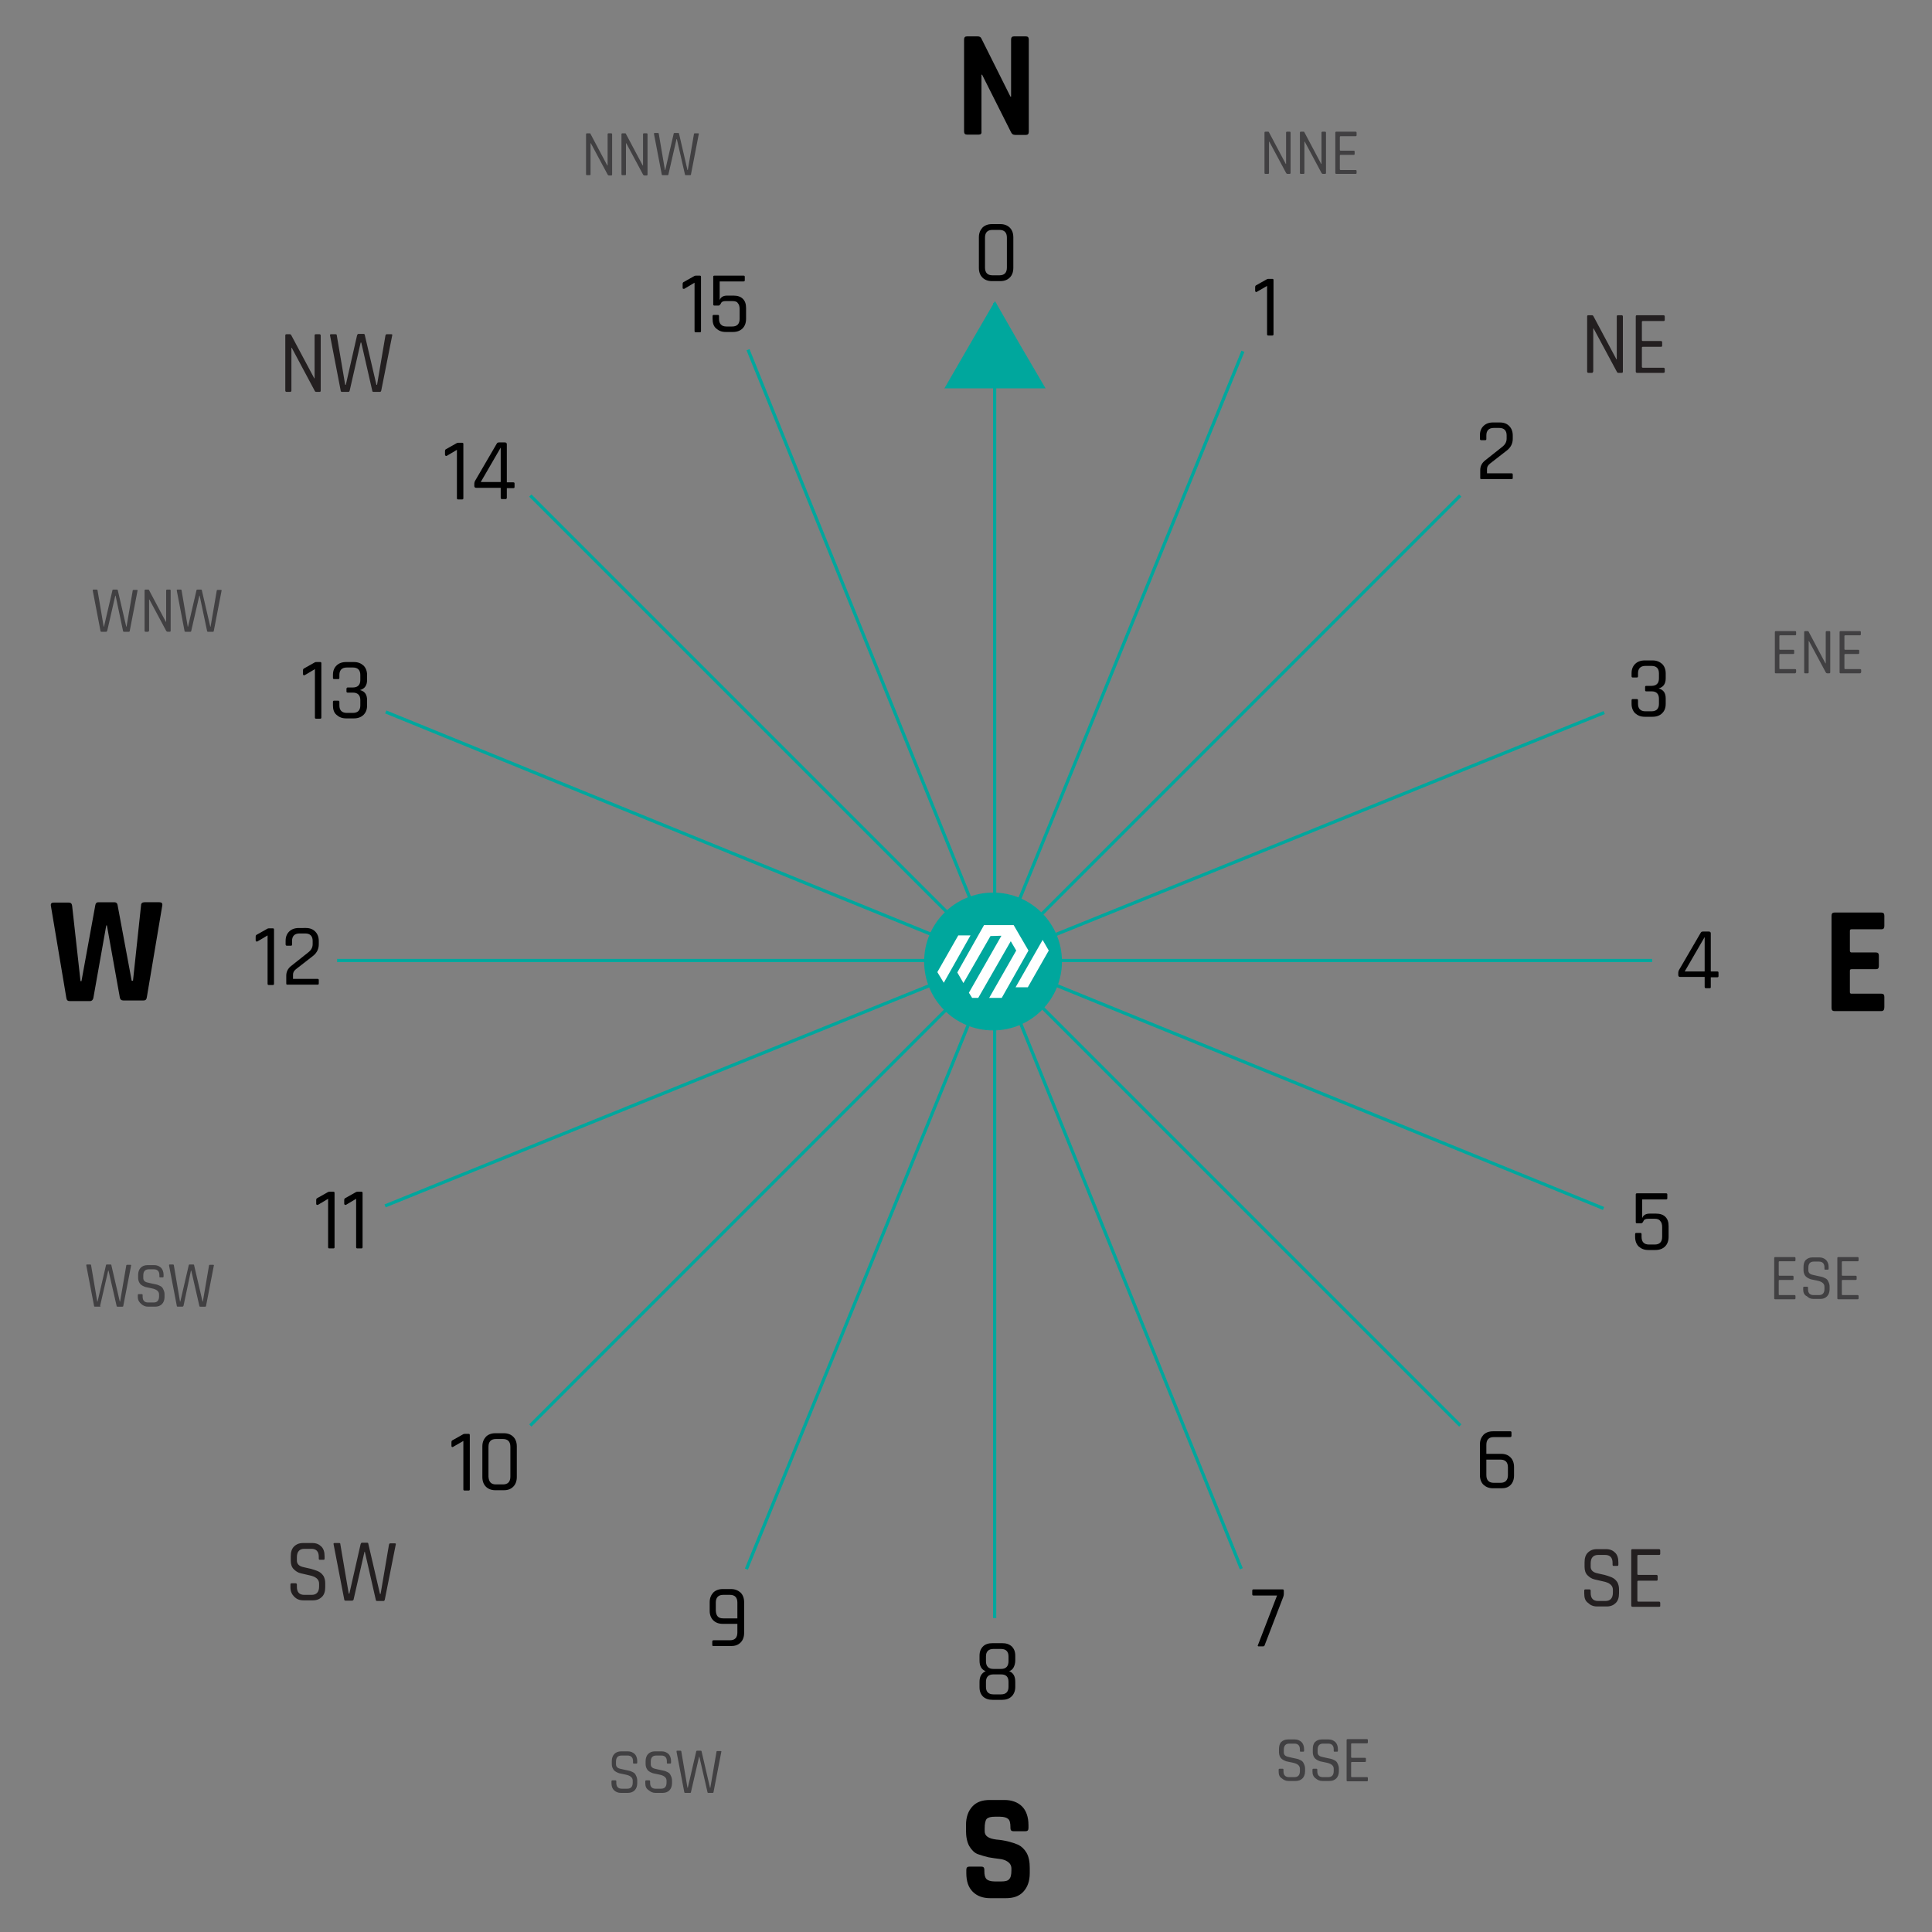 <?xml version="1.0" encoding="UTF-8"?> <svg xmlns="http://www.w3.org/2000/svg" xmlns:xlink="http://www.w3.org/1999/xlink" version="1.1" id="Layer_1" x="0px" y="0px" viewBox="0 0 600 600" style="enable-background:new 0 0 600 600;" xml:space="preserve"><rect x="0" y="0" width="600" height="600" fill="#808080" stroke="none"/> <style type="text/css"> .st0{fill:none;stroke:#00A79D;stroke-miterlimit:10;} .st1{fill:#414042;} .st2{fill:#231F20;} .st3{fill:#00A79D;} .st4{fill:#FFFFFF;} </style> <line class="st0" x1="104.7" y1="298.3" x2="513.1" y2="298.3"></line> <line class="st0" x1="308.9" y1="94.1" x2="308.9" y2="502.5"></line> <line class="st0" x1="232.3" y1="108.6" x2="385.5" y2="487.2"></line> <line class="st0" x1="498.2" y1="221.3" x2="119.6" y2="374.5"></line> <line class="st0" x1="164.7" y1="153.9" x2="453.5" y2="442.7"></line> <line class="st0" x1="453.5" y1="153.9" x2="164.7" y2="442.7"></line> <line class="st0" x1="119.8" y1="221.1" x2="498" y2="375.3"></line> <line class="st0" x1="386" y1="109.1" x2="231.8" y2="487.3"></line> <path d="M310.7,87.3h-2.7c-1.2,0-2.2-0.4-2.9-1.1c-0.7-0.7-1.1-1.7-1.1-3v-9.5c0-1.3,0.4-2.2,1.1-3c0.7-0.7,1.7-1.1,2.9-1.1h2.7 c1.2,0,2.2,0.4,2.9,1.1c0.7,0.7,1.1,1.7,1.1,3v9.5c0,1.3-0.4,2.3-1.1,3C312.9,86.9,311.9,87.3,310.7,87.3z M308.2,85.5h2.2 c1.5,0,2.3-0.8,2.3-2.4v-9.3c0-1.6-0.8-2.4-2.3-2.4h-2.2c-1.5,0-2.3,0.8-2.3,2.4v9.3C305.9,84.7,306.7,85.5,308.2,85.5z"></path> <path d="M389.8,90.3v-1.1c0-0.3,0.1-0.5,0.3-0.6l3.2-1.8c0.3-0.2,0.5-0.2,0.7-0.2h1.1c0.3,0,0.4,0.1,0.4,0.4v16.8 c0,0.3-0.1,0.4-0.4,0.4h-1.2c-0.3,0-0.4-0.1-0.4-0.4v-15l-3.3,1.9C390,90.7,389.8,90.6,389.8,90.3z"></path> <path d="M459.7,148.5V146c0-1.2,0.5-2.2,1.5-3l5.3-4.2c0.9-0.7,1.4-1.5,1.4-2.6v-1c0-1.5-0.8-2.3-2.3-2.3h-1.7 c-1.5,0-2.3,0.8-2.3,2.3v1.1c0,0.3-0.1,0.4-0.4,0.4H460c-0.2,0-0.4-0.1-0.4-0.4v-1.1c0-1.3,0.4-2.2,1.1-2.9c0.7-0.7,1.7-1.1,2.9-1.1 h2.2c1.3,0,2.2,0.4,2.9,1.1c0.7,0.7,1.1,1.7,1.1,2.9v1.1c0,1.4-0.6,2.6-1.7,3.5l-5.4,4.2c-0.6,0.5-0.9,1-0.9,1.7v1.3h7.6 c0.3,0,0.4,0.1,0.4,0.4v1c0,0.3-0.1,0.4-0.4,0.4h-9.4C459.9,148.9,459.7,148.7,459.7,148.5z"></path> <path d="M511.3,213h1.6c1.5,0,2.3-0.8,2.3-2.3v-1.6c0-1.5-0.8-2.3-2.3-2.3H511c-1.5,0-2.3,0.8-2.3,2.3v0.9c0,0.3-0.1,0.4-0.4,0.4 h-1.2c-0.3,0-0.4-0.1-0.4-0.4v-0.9c0-1.3,0.4-2.2,1.1-2.9c0.7-0.7,1.7-1.1,3-1.1h2.4c1.3,0,2.2,0.4,3,1.1c0.7,0.7,1.1,1.7,1.1,2.9 v1.6c0,1.6-0.7,2.7-2.2,3.1c1.5,0.4,2.2,1.4,2.2,3.1v1.7c0,1.3-0.4,2.2-1.1,2.9c-0.7,0.7-1.7,1.1-3,1.1h-2.4c-1.3,0-2.2-0.4-3-1.1 c-0.7-0.7-1.1-1.7-1.1-2.9v-1.1c0-0.3,0.1-0.4,0.4-0.4h1.2c0.3,0,0.4,0.1,0.4,0.4v1.1c0,1.5,0.8,2.3,2.3,2.3h1.9 c1.5,0,2.3-0.8,2.3-2.3V217c0-1.5-0.8-2.3-2.3-2.3h-1.6c-0.3,0-0.4-0.1-0.4-0.4v-0.9C510.9,213.1,511,213,511.3,213z"></path> <path d="M530.9,306.9h-1.1c-0.2,0-0.4-0.1-0.4-0.4v-3.1h-7.6c-0.4,0-0.6-0.2-0.6-0.6v-0.7c0-0.3,0.1-0.6,0.2-0.8l6.7-11.5 c0.2-0.4,0.4-0.5,0.8-0.5h1.8c0.4,0,0.6,0.2,0.6,0.6v11.8h2c0.3,0,0.4,0.1,0.4,0.4v1c0,0.3-0.1,0.4-0.4,0.4h-2v3.1 C531.3,306.8,531.2,306.9,530.9,306.9z M529.4,301.7V291l-6.2,10.7H529.4z"></path> <path d="M513.9,378.5h-2c-0.8,0-1.3,0.2-1.5,0.7s-0.5,0.7-0.7,0.7h-1.3c-0.3,0-0.4-0.1-0.4-0.4v-8.5c0-0.3,0.1-0.4,0.4-0.4h9 c0.3,0,0.4,0.1,0.4,0.4v1.1c0,0.3-0.1,0.4-0.4,0.4H510v5.8c0.3-0.9,1.1-1.4,2.3-1.4h2c1.2,0,2.2,0.3,2.9,1c0.7,0.7,1,1.6,1,2.9v3.3 c0,1.3-0.4,2.3-1.1,3c-0.7,0.7-1.7,1.1-3,1.1h-2.2c-1.3,0-2.2-0.4-3-1.1c-0.7-0.7-1.1-1.7-1.1-3v-0.8c0-0.3,0.1-0.4,0.4-0.4h1.2 c0.3,0,0.4,0.1,0.4,0.4v0.8c0,1.6,0.8,2.4,2.3,2.4h1.8c1.5,0,2.3-0.8,2.3-2.4v-3c0-0.9-0.2-1.5-0.6-1.9 C515.3,378.7,514.7,378.5,513.9,378.5z"></path> <path d="M466.3,462.2h-2.6c-1.3,0-2.2-0.4-3-1.1c-0.7-0.7-1.1-1.7-1.1-3v-9.5c0-1.3,0.4-2.2,1.1-3c0.7-0.7,1.7-1.1,3-1.1h5.3 c0.3,0,0.4,0.1,0.4,0.4v1c0,0.2-0.1,0.4-0.4,0.4h-5.1c-1.5,0-2.3,0.8-2.3,2.4v2.8h4.6c1.3,0,2.2,0.4,2.9,1.1c0.7,0.7,1.1,1.7,1.1,3 v2.6c0,1.3-0.4,2.3-1.1,3S467.5,462.2,466.3,462.2z M463.9,460.5h2.1c1.5,0,2.3-0.8,2.3-2.4v-2.4c0-1.6-0.8-2.4-2.3-2.4h-4.4v4.8 C461.6,459.7,462.4,460.5,463.9,460.5z"></path> <path d="M392.2,511.3h-1.3c-0.3,0-0.4-0.2-0.2-0.5l5.9-15.3h-7.3c-0.3,0-0.4-0.1-0.4-0.4v-1.1c0-0.3,0.1-0.4,0.4-0.4h9 c0.3,0,0.4,0.1,0.4,0.4v1.1c0,0.3-0.1,0.6-0.2,0.9l-5.7,14.8C392.7,511.2,392.5,511.3,392.2,511.3z"></path> <path d="M311.2,527.9h-2.9c-1.3,0-2.2-0.3-3-1c-0.7-0.7-1.1-1.6-1.1-2.9v-1.7c0-1.6,0.6-2.7,1.9-3.3c-1.3-0.5-1.9-1.6-1.9-3.3v-1.5 c0-1.3,0.4-2.2,1.1-2.9c0.7-0.7,1.7-1,3-1h2.9c1.3,0,2.2,0.3,3,1c0.7,0.7,1.1,1.6,1.1,2.9v1.5c0,0.8-0.2,1.5-0.5,2.1 c-0.3,0.6-0.8,1-1.4,1.2c1.3,0.5,1.9,1.6,1.9,3.3v1.6c0,1.2-0.4,2.2-1.1,2.9C313.4,527.6,312.4,527.9,311.2,527.9z M308.5,518.3h2.4 c1.5,0,2.3-0.8,2.3-2.4v-1.5c0-1.5-0.8-2.3-2.3-2.3h-2.4c-1.5,0-2.3,0.8-2.3,2.3v1.5C306.2,517.5,307,518.3,308.5,518.3z M308.5,526.2h2.4c1.5,0,2.3-0.8,2.3-2.3v-1.6c0-1.6-0.8-2.3-2.3-2.3h-2.4c-1.5,0-2.3,0.8-2.3,2.3v1.6 C306.2,525.4,307,526.2,308.5,526.2z"></path> <path d="M227,511.2h-5.4c-0.3,0-0.4-0.1-0.4-0.4v-1c0-0.2,0.1-0.4,0.4-0.4h5.1c1.5,0,2.3-0.8,2.3-2.4v-2.7h-4.6 c-1.2,0-2.2-0.4-2.9-1.1c-0.7-0.7-1.1-1.7-1.1-2.9v-2.7c0-1.3,0.4-2.2,1.1-3c0.7-0.7,1.7-1.1,2.9-1.1h2.6c1.3,0,2.2,0.4,3,1.1 c0.7,0.7,1.1,1.7,1.1,3v9.5c0,1.3-0.4,2.3-1.1,3C229.2,510.9,228.2,511.2,227,511.2z M224.6,502.6h4.4v-4.9c0-1.6-0.8-2.4-2.3-2.4 h-2.1c-1.5,0-2.3,0.8-2.3,2.4v2.5C222.4,501.9,223.1,502.6,224.6,502.6z"></path> <path d="M140.2,449v-1.1c0-0.3,0.1-0.5,0.3-0.6l3.2-1.8c0.3-0.2,0.5-0.2,0.7-0.2h1.1c0.3,0,0.4,0.1,0.4,0.4v16.8 c0,0.3-0.1,0.4-0.4,0.4h-1.2c-0.3,0-0.4-0.1-0.4-0.4v-15l-3.3,1.9C140.3,449.4,140.2,449.3,140.2,449z"></path> <path d="M156.5,462.8h-2.7c-1.2,0-2.2-0.4-2.9-1.1s-1.1-1.7-1.1-3v-9.5c0-1.3,0.4-2.2,1.1-3c0.7-0.7,1.7-1.1,2.9-1.1h2.7 c1.2,0,2.2,0.4,2.9,1.1c0.7,0.7,1.1,1.7,1.1,3v9.5c0,1.3-0.4,2.3-1.1,3S157.8,462.8,156.5,462.8z M154,461h2.2 c1.5,0,2.3-0.8,2.3-2.4v-9.3c0-1.6-0.8-2.4-2.3-2.4H154c-1.5,0-2.3,0.8-2.3,2.4v9.3C151.8,460.2,152.5,461,154,461z"></path> <path d="M98.2,373.8v-1.1c0-0.3,0.1-0.5,0.3-0.6l3.2-1.8c0.3-0.2,0.5-0.2,0.7-0.2h1.1c0.3,0,0.4,0.1,0.4,0.4v16.8 c0,0.3-0.1,0.4-0.4,0.4h-1.2c-0.3,0-0.4-0.1-0.4-0.4v-15l-3.2,1.9C98.3,374.2,98.2,374.1,98.2,373.8z"></path> <path d="M106.9,373.8v-1.1c0-0.3,0.1-0.5,0.3-0.6l3.2-1.8c0.3-0.2,0.5-0.2,0.7-0.2h1.1c0.3,0,0.4,0.1,0.4,0.4v16.8 c0,0.3-0.1,0.4-0.4,0.4h-1.2c-0.3,0-0.4-0.1-0.4-0.4v-15l-3.2,1.9C107.1,374.2,106.9,374.1,106.9,373.8z"></path> <path d="M79.4,292v-1.1c0-0.3,0.1-0.5,0.3-0.6l3.2-1.8c0.3-0.2,0.5-0.2,0.7-0.2h1.1c0.3,0,0.4,0.1,0.4,0.4v16.8 c0,0.3-0.1,0.4-0.4,0.4h-1.2c-0.3,0-0.4-0.1-0.4-0.4v-15l-3.2,1.9C79.6,292.4,79.4,292.4,79.4,292z"></path> <path d="M88.9,305.4V303c0-1.2,0.5-2.2,1.5-3l5.3-4.2c0.9-0.7,1.4-1.5,1.4-2.6v-1c0-1.5-0.8-2.3-2.3-2.3H93c-1.5,0-2.3,0.8-2.3,2.3 v1.1c0,0.3-0.1,0.4-0.4,0.4h-1.2c-0.2,0-0.4-0.1-0.4-0.4v-1.1c0-1.3,0.4-2.2,1.1-2.9c0.7-0.7,1.7-1.1,3-1.1H95 c1.3,0,2.2,0.4,2.9,1.1c0.7,0.7,1.1,1.7,1.1,2.9v1.1c0,1.4-0.6,2.6-1.7,3.5l-5.4,4.2c-0.6,0.5-0.9,1-0.9,1.7v1.3h7.6 c0.3,0,0.4,0.1,0.4,0.4v1c0,0.3-0.1,0.4-0.4,0.4h-9.4C89,305.8,88.9,305.7,88.9,305.4z"></path> <path d="M94.1,209.3v-1.1c0-0.3,0.1-0.5,0.3-0.6l3.2-1.8c0.3-0.2,0.5-0.2,0.7-0.2h1.1c0.3,0,0.4,0.1,0.4,0.4v16.8 c0,0.3-0.1,0.4-0.4,0.4h-1.2c-0.3,0-0.4-0.1-0.4-0.4v-15l-3.2,1.9C94.2,209.7,94.1,209.7,94.1,209.3z"></path> <path d="M108,213.5h1.6c1.5,0,2.3-0.8,2.3-2.3v-1.6c0-1.5-0.8-2.3-2.3-2.3h-1.9c-1.5,0-2.3,0.8-2.3,2.3v0.9c0,0.3-0.1,0.4-0.4,0.4 h-1.2c-0.3,0-0.4-0.1-0.4-0.4v-0.9c0-1.3,0.4-2.2,1.1-2.9c0.7-0.7,1.7-1.1,3-1.1h2.4c1.3,0,2.2,0.4,3,1.1c0.7,0.7,1.1,1.7,1.1,2.9 v1.6c0,1.6-0.7,2.7-2.2,3.1c1.5,0.4,2.2,1.4,2.2,3.1v1.7c0,1.3-0.4,2.2-1.1,2.9s-1.7,1.1-3,1.1h-2.4c-1.3,0-2.2-0.4-3-1.1 s-1.1-1.7-1.1-2.9V218c0-0.3,0.1-0.4,0.4-0.4h1.2c0.3,0,0.4,0.1,0.4,0.4v1.1c0,1.5,0.8,2.3,2.3,2.3h1.9c1.5,0,2.3-0.8,2.3-2.3v-1.7 c0-1.5-0.8-2.3-2.3-2.3H108c-0.3,0-0.4-0.1-0.4-0.4v-0.9C107.7,213.6,107.8,213.5,108,213.5z"></path> <path d="M138.2,141.2v-1.1c0-0.3,0.1-0.5,0.3-0.6l3.2-1.8c0.3-0.2,0.5-0.2,0.7-0.2h1.1c0.3,0,0.4,0.1,0.4,0.4v16.8 c0,0.3-0.1,0.4-0.4,0.4h-1.2c-0.3,0-0.4-0.1-0.4-0.4v-15l-3.2,1.9C138.4,141.6,138.2,141.5,138.2,141.2z"></path> <path d="M157,155h-1.1c-0.2,0-0.4-0.1-0.4-0.4v-3.1h-7.6c-0.4,0-0.6-0.2-0.6-0.6v-0.7c0-0.3,0.1-0.6,0.2-0.8l6.7-11.5 c0.2-0.4,0.4-0.5,0.8-0.5h1.8c0.4,0,0.6,0.2,0.6,0.6v11.8h2c0.3,0,0.4,0.1,0.4,0.4v1c0,0.3-0.1,0.4-0.4,0.4h-2v3.1 C157.3,154.9,157.2,155,157,155z M155.5,149.8V139l-6.2,10.7H155.5z"></path> <path d="M212,89.3v-1.1c0-0.3,0.1-0.5,0.3-0.6l3.2-1.8c0.3-0.2,0.5-0.2,0.7-0.2h1.1c0.3,0,0.4,0.1,0.4,0.4v16.8 c0,0.3-0.1,0.4-0.4,0.4h-1.2c-0.3,0-0.4-0.1-0.4-0.4v-15l-3.2,1.9C212.1,89.7,212,89.7,212,89.3z"></path> <path d="M227.4,93.5h-2c-0.8,0-1.3,0.2-1.5,0.7c-0.2,0.4-0.5,0.7-0.7,0.7h-1.3c-0.3,0-0.4-0.1-0.4-0.4v-8.5c0-0.3,0.1-0.4,0.4-0.4h9 c0.3,0,0.4,0.1,0.4,0.4V87c0,0.3-0.1,0.4-0.4,0.4h-7.4v5.8c0.3-0.9,1.1-1.4,2.3-1.4h2c1.2,0,2.2,0.3,2.9,1c0.7,0.7,1,1.6,1,2.9v3.3 c0,1.3-0.4,2.3-1.1,3c-0.7,0.7-1.7,1.1-3,1.1h-2.2c-1.3,0-2.2-0.4-3-1.1s-1.1-1.7-1.1-3v-0.8c0-0.3,0.1-0.4,0.4-0.4h1.2 c0.3,0,0.4,0.1,0.4,0.4v0.8c0,1.6,0.8,2.4,2.3,2.4h1.8c1.5,0,2.3-0.8,2.3-2.4v-3c0-0.9-0.2-1.5-0.6-1.9 C228.9,93.7,228.3,93.5,227.4,93.5z"></path> <path d="M304,41.8h-3.7c-0.6,0-0.9-0.3-0.9-1V12.3c0-0.7,0.3-1,0.9-1h3.3c0.6,0,1,0.2,1.2,0.7l9,18h0.2V12.3c0-0.7,0.3-1,0.9-1h3.7 c0.6,0,0.9,0.3,0.9,1v28.6c0,0.7-0.3,1-0.9,1h-3.3c-0.7,0-1.1-0.3-1.4-1l-8.9-17.7h-0.2v17.6C304.9,41.5,304.6,41.8,304,41.8z"></path> <path class="st1" d="M393.8,54H393c-0.2,0-0.3-0.1-0.3-0.3V41.2c0-0.2,0.1-0.3,0.3-0.3h0.8c0.2,0,0.3,0.1,0.3,0.2l5.2,9.8h0.1v-9.7 c0-0.2,0.1-0.3,0.3-0.3h0.8c0.2,0,0.3,0.1,0.3,0.3v12.5c0,0.2-0.1,0.3-0.3,0.3h-0.7c-0.1,0-0.3-0.1-0.4-0.3l-5.2-9.7h-0.1v9.7 C394.1,53.9,394,54,393.8,54z"></path> <path class="st1" d="M404.8,54H404c-0.2,0-0.3-0.1-0.3-0.3V41.2c0-0.2,0.1-0.3,0.3-0.3h0.8c0.2,0,0.3,0.1,0.3,0.2l5.2,9.8h0.1v-9.7 c0-0.2,0.1-0.3,0.3-0.3h0.8c0.2,0,0.3,0.1,0.3,0.3v12.5c0,0.2-0.1,0.3-0.3,0.3h-0.7c-0.1,0-0.3-0.1-0.4-0.3l-5.2-9.7h-0.1v9.7 C405.1,53.9,405,54,404.8,54z"></path> <path class="st1" d="M421,54h-6c-0.2,0-0.3-0.1-0.3-0.3V41.2c0-0.2,0.1-0.3,0.3-0.3h6c0.2,0,0.3,0.1,0.3,0.3V42 c0,0.2-0.1,0.3-0.3,0.3h-4.7c-0.1,0-0.2,0.1-0.2,0.2v4.1c0,0.1,0.1,0.2,0.2,0.2h4.1c0.2,0,0.3,0.1,0.3,0.3v0.7 c0,0.2-0.1,0.3-0.3,0.3h-4.1c-0.1,0-0.2,0.1-0.2,0.2v4.3c0,0.1,0.1,0.2,0.2,0.2h4.7c0.2,0,0.3,0.1,0.3,0.3v0.7 C421.3,53.9,421.2,54,421,54z"></path> <path class="st2" d="M494.4,115.8h-1.1c-0.2,0-0.4-0.1-0.4-0.4V98.3c0-0.3,0.1-0.4,0.4-0.4h1.1c0.2,0,0.3,0.1,0.4,0.2l7.2,13.5h0.1 V98.3c0-0.3,0.1-0.4,0.4-0.4h1.1c0.2,0,0.4,0.1,0.4,0.4v17.1c0,0.3-0.1,0.4-0.4,0.4h-1c-0.2,0-0.4-0.1-0.5-0.4l-7.2-13.4h-0.1v13.3 C494.7,115.7,494.6,115.8,494.4,115.8z"></path> <path class="st2" d="M516.6,115.8h-8.2c-0.2,0-0.4-0.1-0.4-0.4V98.3c0-0.3,0.1-0.4,0.4-0.4h8.2c0.2,0,0.4,0.1,0.4,0.4v1 c0,0.3-0.1,0.4-0.4,0.4h-6.4c-0.2,0-0.3,0.1-0.3,0.3v5.6c0,0.2,0.1,0.3,0.3,0.3h5.6c0.2,0,0.4,0.1,0.4,0.4v1c0,0.3-0.1,0.4-0.4,0.4 h-5.6c-0.2,0-0.3,0.1-0.3,0.3v5.9c0,0.2,0.1,0.3,0.3,0.3h6.4c0.2,0,0.4,0.1,0.4,0.4v1C516.9,115.7,516.8,115.8,516.6,115.8z"></path> <path class="st1" d="M557.5,209.1h-6c-0.2,0-0.3-0.1-0.3-0.3v-12.5c0-0.2,0.1-0.3,0.3-0.3h6c0.2,0,0.3,0.1,0.3,0.3v0.7 c0,0.2-0.1,0.3-0.3,0.3h-4.7c-0.1,0-0.2,0.1-0.2,0.2v4.1c0,0.1,0.1,0.2,0.2,0.2h4.1c0.2,0,0.3,0.1,0.3,0.3v0.7 c0,0.2-0.1,0.3-0.3,0.3h-4.1c-0.1,0-0.2,0.1-0.2,0.2v4.3c0,0.1,0.1,0.2,0.2,0.2h4.7c0.2,0,0.3,0.1,0.3,0.3v0.7 C557.7,209,557.6,209.1,557.5,209.1z"></path> <path class="st1" d="M561.4,209.1h-0.8c-0.2,0-0.3-0.1-0.3-0.3v-12.5c0-0.2,0.1-0.3,0.3-0.3h0.8c0.2,0,0.3,0.1,0.3,0.2l5.2,9.8h0.1 v-9.7c0-0.2,0.1-0.3,0.3-0.3h0.8c0.2,0,0.3,0.1,0.3,0.3v12.5c0,0.2-0.1,0.3-0.3,0.3h-0.7c-0.1,0-0.3-0.1-0.4-0.3l-5.2-9.7h-0.1v9.7 C561.7,209,561.6,209.1,561.4,209.1z"></path> <path class="st1" d="M577.6,209.1h-6c-0.2,0-0.3-0.1-0.3-0.3v-12.5c0-0.2,0.1-0.3,0.3-0.3h6c0.2,0,0.3,0.1,0.3,0.3v0.7 c0,0.2-0.1,0.3-0.3,0.3H573c-0.1,0-0.2,0.1-0.2,0.2v4.1c0,0.1,0.1,0.2,0.2,0.2h4.1c0.2,0,0.3,0.1,0.3,0.3v0.7c0,0.2-0.1,0.3-0.3,0.3 H573c-0.1,0-0.2,0.1-0.2,0.2v4.3c0,0.1,0.1,0.2,0.2,0.2h4.7c0.2,0,0.3,0.1,0.3,0.3v0.7C577.9,209,577.8,209.1,577.6,209.1z"></path> <path d="M584.3,314h-14.6c-0.6,0-0.9-0.3-0.9-1v-28.6c0-0.7,0.3-1,0.9-1h14.6c0.6,0,0.9,0.3,0.9,1v3.2c0,0.7-0.3,1-0.9,1h-9.3 c-0.4,0-0.5,0.2-0.5,0.5v6.2c0,0.3,0.2,0.5,0.5,0.5h7.6c0.6,0,0.9,0.3,0.9,1v3.2c0,0.7-0.3,1-0.9,1h-7.6c-0.4,0-0.5,0.2-0.5,0.5v6.6 c0,0.4,0.2,0.5,0.5,0.5h9.3c0.6,0,0.9,0.3,0.9,1v3.2C585.2,313.6,584.9,314,584.3,314z"></path> <path class="st1" d="M557.3,403.5h-6c-0.2,0-0.3-0.1-0.3-0.3v-12.5c0-0.2,0.1-0.3,0.3-0.3h6c0.2,0,0.3,0.1,0.3,0.3v0.7 c0,0.2-0.1,0.3-0.3,0.3h-4.7c-0.1,0-0.2,0.1-0.2,0.2v4.1c0,0.1,0.1,0.2,0.2,0.2h4.1c0.2,0,0.3,0.1,0.3,0.3v0.7 c0,0.2-0.1,0.3-0.3,0.3h-4.1c-0.1,0-0.2,0.1-0.2,0.2v4.3c0,0.1,0.1,0.2,0.2,0.2h4.7c0.2,0,0.3,0.1,0.3,0.3v0.7 C557.6,403.4,557.5,403.5,557.3,403.5z"></path> <path class="st1" d="M560,400.5v-0.6c0-0.2,0.1-0.3,0.3-0.3h0.9c0.2,0,0.3,0.1,0.3,0.3v0.5c0,1.2,0.6,1.8,1.7,1.8h1.7 c1.1,0,1.7-0.6,1.7-1.9v-0.7c0-1-0.8-1.6-2.3-1.9c-0.6-0.1-1.3-0.3-1.9-0.4c-0.6-0.2-1.2-0.5-1.6-0.9s-0.7-1.1-0.7-1.9v-1 c0-0.9,0.2-1.7,0.7-2.2c0.5-0.5,1.2-0.8,2.1-0.8h2.1c0.9,0,1.5,0.3,2.1,0.8c0.5,0.5,0.8,1.3,0.8,2.2v0.5c0,0.2-0.1,0.3-0.2,0.3h-0.9 c-0.2,0-0.2-0.1-0.2-0.3v-0.4c0-1.2-0.6-1.8-1.7-1.8h-1.6c-1.1,0-1.7,0.6-1.7,1.9v0.8c0,0.7,0.4,1.2,1.3,1.4 c0.4,0.1,0.8,0.2,1.3,0.3c0.5,0.1,0.9,0.2,1.4,0.3c0.5,0.1,0.9,0.3,1.3,0.5c0.4,0.2,0.7,0.5,0.9,1c0.2,0.4,0.4,0.9,0.4,1.5v0.9 c0,0.9-0.3,1.7-0.8,2.2c-0.5,0.5-1.2,0.8-2,0.8h-2.2c-0.9,0-1.5-0.3-2-0.8C560.3,402.2,560,401.4,560,400.5z"></path> <path class="st1" d="M576.9,403.5h-6c-0.2,0-0.3-0.1-0.3-0.3v-12.5c0-0.2,0.1-0.3,0.3-0.3h6c0.2,0,0.3,0.1,0.3,0.3v0.7 c0,0.2-0.1,0.3-0.3,0.3h-4.7c-0.1,0-0.2,0.1-0.2,0.2v4.1c0,0.1,0.1,0.2,0.2,0.2h4.1c0.2,0,0.3,0.1,0.3,0.3v0.7 c0,0.2-0.1,0.3-0.3,0.3h-4.1c-0.1,0-0.2,0.1-0.2,0.2v4.3c0,0.1,0.1,0.2,0.2,0.2h4.7c0.2,0,0.3,0.1,0.3,0.3v0.7 C577.2,403.4,577.1,403.5,576.9,403.5z"></path> <path class="st2" d="M492,494.9V494c0-0.3,0.1-0.4,0.4-0.4h1.2c0.2,0,0.4,0.1,0.4,0.4v0.7c0,1.7,0.8,2.5,2.3,2.5h2.3 c1.5,0,2.3-0.9,2.3-2.6v-0.9c0-1.3-1-2.2-3.1-2.6c-0.9-0.2-1.7-0.4-2.6-0.6c-0.9-0.2-1.6-0.7-2.2-1.3s-0.9-1.5-0.9-2.6v-1.4 c0-1.3,0.3-2.3,1-3c0.7-0.7,1.6-1.1,2.8-1.1h2.9c1.2,0,2.1,0.4,2.8,1.1c0.7,0.7,1,1.7,1,3v0.7c0,0.3-0.1,0.4-0.3,0.4h-1.2 c-0.2,0-0.3-0.1-0.3-0.4v-0.5c0-1.7-0.8-2.5-2.3-2.5h-2.2c-1.5,0-2.3,0.9-2.3,2.6v1.1c0,0.9,0.6,1.6,1.7,1.9 c0.5,0.1,1.1,0.3,1.7,0.4c0.6,0.1,1.3,0.3,1.9,0.5c0.6,0.2,1.2,0.4,1.7,0.7c0.5,0.3,0.9,0.7,1.3,1.3c0.3,0.6,0.5,1.3,0.5,2.1v1.3 c0,1.3-0.3,2.3-1,3c-0.7,0.7-1.6,1.1-2.8,1.1h-3c-1.2,0-2.1-0.4-2.8-1.1C492.3,497.2,492,496.2,492,494.9z"></path> <path class="st2" d="M515.2,499H507c-0.2,0-0.4-0.1-0.4-0.4v-17.1c0-0.3,0.1-0.4,0.4-0.4h8.2c0.2,0,0.4,0.1,0.4,0.4v1 c0,0.3-0.1,0.4-0.4,0.4h-6.4c-0.2,0-0.3,0.1-0.3,0.3v5.6c0,0.2,0.1,0.3,0.3,0.3h5.6c0.2,0,0.4,0.1,0.4,0.4v1c0,0.3-0.1,0.4-0.4,0.4 h-5.6c-0.2,0-0.3,0.1-0.3,0.3v5.9c0,0.2,0.1,0.3,0.3,0.3h6.4c0.2,0,0.4,0.1,0.4,0.4v1C515.6,498.9,515.5,499,515.2,499z"></path> <path class="st1" d="M397.1,550.2v-0.6c0-0.2,0.1-0.3,0.3-0.3h0.9c0.2,0,0.3,0.1,0.3,0.3v0.5c0,1.2,0.6,1.8,1.7,1.8h1.7 c1.1,0,1.7-0.6,1.7-1.9v-0.7c0-1-0.8-1.6-2.3-1.9c-0.6-0.1-1.3-0.3-1.9-0.4c-0.6-0.2-1.2-0.5-1.6-0.9s-0.7-1.1-0.7-1.9v-1 c0-0.9,0.2-1.7,0.7-2.2c0.5-0.5,1.2-0.8,2.1-0.8h2.1c0.9,0,1.5,0.3,2.1,0.8c0.5,0.5,0.8,1.3,0.8,2.2v0.5c0,0.2-0.1,0.3-0.2,0.3h-0.9 c-0.2,0-0.2-0.1-0.2-0.3v-0.4c0-1.2-0.6-1.8-1.7-1.8h-1.6c-1.1,0-1.7,0.6-1.7,1.9v0.8c0,0.7,0.4,1.2,1.3,1.4 c0.4,0.1,0.8,0.2,1.3,0.3c0.5,0.1,0.9,0.2,1.4,0.3c0.5,0.1,0.9,0.3,1.3,0.5s0.7,0.5,0.9,1c0.2,0.4,0.4,0.9,0.4,1.5v0.9 c0,0.9-0.3,1.7-0.8,2.2c-0.5,0.5-1.2,0.8-2.1,0.8h-2.2c-0.9,0-1.5-0.3-2.1-0.8C397.3,551.8,397.1,551.1,397.1,550.2z"></path> <path class="st1" d="M407.6,550.2v-0.6c0-0.2,0.1-0.3,0.3-0.3h0.9c0.2,0,0.3,0.1,0.3,0.3v0.5c0,1.2,0.6,1.8,1.7,1.8h1.7 c1.1,0,1.7-0.6,1.7-1.9v-0.7c0-1-0.8-1.6-2.3-1.9c-0.6-0.1-1.3-0.3-1.9-0.4c-0.6-0.2-1.2-0.5-1.6-0.9s-0.7-1.1-0.7-1.9v-1 c0-0.9,0.2-1.7,0.7-2.2c0.5-0.5,1.2-0.8,2.1-0.8h2.1c0.9,0,1.5,0.3,2.1,0.8c0.5,0.5,0.8,1.3,0.8,2.2v0.5c0,0.2-0.1,0.3-0.2,0.3h-0.9 c-0.2,0-0.2-0.1-0.2-0.3v-0.4c0-1.2-0.6-1.8-1.7-1.8h-1.6c-1.1,0-1.7,0.6-1.7,1.9v0.8c0,0.7,0.4,1.2,1.3,1.4 c0.4,0.1,0.8,0.2,1.3,0.3c0.5,0.1,0.9,0.2,1.4,0.3c0.5,0.1,0.9,0.3,1.3,0.5c0.4,0.2,0.7,0.5,0.9,1c0.2,0.4,0.4,0.9,0.4,1.5v0.9 c0,0.9-0.3,1.7-0.8,2.2c-0.5,0.5-1.2,0.8-2.1,0.8h-2.2c-0.9,0-1.5-0.3-2.1-0.8C407.9,551.8,407.6,551.1,407.6,550.2z"></path> <path class="st1" d="M424.5,553.2h-6c-0.2,0-0.3-0.1-0.3-0.3v-12.5c0-0.2,0.1-0.3,0.3-0.3h6c0.2,0,0.3,0.1,0.3,0.3v0.7 c0,0.2-0.1,0.3-0.3,0.3h-4.7c-0.1,0-0.2,0.1-0.2,0.2v4.1c0,0.1,0.1,0.2,0.2,0.2h4.1c0.2,0,0.3,0.1,0.3,0.3v0.7 c0,0.2-0.1,0.3-0.3,0.3h-4.1c-0.1,0-0.2,0.1-0.2,0.2v4.3c0,0.1,0.1,0.2,0.2,0.2h4.7c0.2,0,0.3,0.1,0.3,0.3v0.7 C424.8,553.1,424.7,553.2,424.5,553.2z"></path> <path d="M300.1,581.7v-1c0-0.7,0.3-1,0.9-1h3.8c0.6,0,0.9,0.3,0.9,1v0.4c0,1.2,0.2,2,0.7,2.5c0.4,0.4,1.3,0.7,2.5,0.7h2.1 c1.2,0,2-0.2,2.4-0.7c0.5-0.5,0.7-1.4,0.7-2.7v-0.6c0-0.9-0.4-1.6-1.1-2.1c-0.7-0.5-1.6-0.8-2.6-0.9c-1-0.1-2.2-0.3-3.4-0.5 c-1.2-0.3-2.3-0.6-3.4-1c-1-0.4-1.9-1.3-2.6-2.5c-0.7-1.3-1-2.9-1-4.8v-1.7c0-2.5,0.7-4.4,2-5.8c1.3-1.4,3.1-2,5.4-2h4.5 c2.3,0,4.2,0.7,5.5,2s2,3.3,2,5.8v0.9c0,0.7-0.3,1-0.9,1h-3.8c-0.6,0-0.9-0.3-0.9-1v-0.3c0-1.2-0.2-2.1-0.7-2.5 c-0.4-0.4-1.3-0.7-2.5-0.7h-1.7c-1.2,0-2,0.2-2.5,0.7c-0.4,0.5-0.6,1.5-0.6,2.9v0.9c0,1.5,1.2,2.3,3.7,2.6c2.5,0.2,4.8,0.8,6.7,1.6 c1,0.5,1.9,1.3,2.6,2.5c0.7,1.2,1,2.8,1,4.7v1.6c0,2.5-0.7,4.4-2,5.8c-1.3,1.4-3.1,2-5.4,2h-4.9c-2.3,0-4.1-0.7-5.4-2 C300.7,586.1,300.1,584.2,300.1,581.7z"></path> <path class="st1" d="M189.9,553.8v-0.6c0-0.2,0.1-0.3,0.3-0.3h0.9c0.2,0,0.3,0.1,0.3,0.3v0.5c0,1.2,0.6,1.8,1.7,1.8h1.7 c1.1,0,1.7-0.6,1.7-1.9V553c0-1-0.8-1.6-2.3-1.9c-0.6-0.1-1.3-0.3-1.9-0.4c-0.6-0.2-1.2-0.5-1.6-0.9c-0.4-0.5-0.7-1.1-0.7-1.9v-1 c0-0.9,0.3-1.7,0.8-2.2c0.5-0.5,1.2-0.8,2.1-0.8h2.1c0.9,0,1.5,0.3,2.1,0.8c0.5,0.5,0.8,1.3,0.8,2.2v0.5c0,0.2-0.1,0.3-0.2,0.3h-0.9 c-0.2,0-0.2-0.1-0.2-0.3v-0.4c0-1.2-0.6-1.8-1.7-1.8H193c-1.1,0-1.7,0.6-1.7,1.9v0.8c0,0.7,0.4,1.2,1.3,1.4c0.4,0.1,0.8,0.2,1.3,0.3 c0.5,0.1,0.9,0.2,1.4,0.3c0.5,0.1,0.9,0.3,1.3,0.5s0.7,0.5,0.9,1c0.2,0.4,0.4,0.9,0.4,1.5v0.9c0,0.9-0.3,1.7-0.8,2.2 c-0.5,0.5-1.2,0.8-2.1,0.8h-2.2c-0.9,0-1.5-0.3-2.1-0.8C190.2,555.5,189.9,554.8,189.9,553.8z"></path> <path class="st1" d="M200.4,553.8v-0.6c0-0.2,0.1-0.3,0.3-0.3h0.9c0.2,0,0.3,0.1,0.3,0.3v0.5c0,1.2,0.6,1.8,1.7,1.8h1.7 c1.1,0,1.7-0.6,1.7-1.9V553c0-1-0.8-1.6-2.3-1.9c-0.6-0.1-1.3-0.3-1.9-0.4c-0.6-0.2-1.2-0.5-1.6-0.9c-0.4-0.5-0.7-1.1-0.7-1.9v-1 c0-0.9,0.3-1.7,0.8-2.2c0.5-0.5,1.2-0.8,2.1-0.8h2.1c0.9,0,1.5,0.3,2.1,0.8c0.5,0.5,0.8,1.3,0.8,2.2v0.5c0,0.2-0.1,0.3-0.2,0.3h-0.9 c-0.2,0-0.2-0.1-0.2-0.3v-0.4c0-1.2-0.6-1.8-1.7-1.8h-1.6c-1.1,0-1.7,0.6-1.7,1.9v0.8c0,0.7,0.4,1.2,1.3,1.4 c0.4,0.1,0.8,0.2,1.3,0.3s0.9,0.2,1.4,0.3c0.5,0.1,0.9,0.3,1.3,0.5c0.4,0.2,0.7,0.5,0.9,1c0.2,0.4,0.4,0.9,0.4,1.5v0.9 c0,0.9-0.3,1.7-0.8,2.2c-0.5,0.5-1.2,0.8-2.1,0.8h-2.2c-0.9,0-1.5-0.3-2.1-0.8C200.7,555.5,200.4,554.8,200.4,553.8z"></path> <path class="st1" d="M214.3,556.8h-1.5c-0.2,0-0.3-0.1-0.3-0.3l-2.4-12.5c0-0.2,0-0.3,0.2-0.3h1c0.2,0,0.3,0.1,0.3,0.3l1.9,11.2h0.1 l2.6-11.2c0-0.2,0.1-0.3,0.3-0.3h1.1c0.2,0,0.3,0.1,0.3,0.3l2.6,11.2h0.1l1.9-11.1c0-0.2,0.1-0.3,0.3-0.3h1c0.2,0,0.3,0.1,0.2,0.3 l-2.4,12.4c0,0.2-0.1,0.3-0.3,0.3H220c-0.2,0-0.3-0.1-0.3-0.3l-2.5-10.9h-0.1l-2.5,10.9C214.6,556.7,214.5,556.8,214.3,556.8z"></path> <path class="st2" d="M90.2,493v-0.9c0-0.3,0.1-0.4,0.4-0.4h1.2c0.2,0,0.4,0.1,0.4,0.4v0.7c0,1.7,0.8,2.5,2.3,2.5h2.3 c1.5,0,2.3-0.9,2.3-2.6v-0.9c0-1.3-1-2.2-3.1-2.6c-0.9-0.2-1.7-0.4-2.6-0.6c-0.9-0.2-1.6-0.7-2.2-1.3c-0.6-0.6-0.9-1.5-0.9-2.6v-1.4 c0-1.3,0.3-2.3,1-3c0.7-0.7,1.6-1.1,2.8-1.1H97c1.2,0,2.1,0.4,2.8,1.1c0.7,0.7,1,1.7,1,3v0.7c0,0.3-0.1,0.4-0.3,0.4h-1.2 c-0.2,0-0.3-0.1-0.3-0.4v-0.5c0-1.7-0.8-2.5-2.3-2.5h-2.2c-1.5,0-2.3,0.9-2.3,2.6v1.1c0,0.9,0.6,1.6,1.7,1.9 c0.5,0.1,1.1,0.3,1.7,0.4s1.3,0.3,1.9,0.5c0.6,0.2,1.2,0.4,1.7,0.7s0.9,0.7,1.3,1.3c0.3,0.6,0.5,1.3,0.5,2.1v1.3c0,1.3-0.3,2.3-1,3 c-0.7,0.7-1.6,1.1-2.8,1.1h-3c-1.2,0-2.1-0.4-2.8-1.1S90.2,494.3,90.2,493z"></path> <path class="st2" d="M109.3,497.1h-2c-0.2,0-0.4-0.1-0.4-0.4l-3.3-17.1c-0.1-0.3,0.1-0.4,0.3-0.4h1.4c0.3,0,0.4,0.1,0.4,0.4 l2.6,15.3h0.2l3.5-15.4c0.1-0.2,0.2-0.4,0.4-0.4h1.6c0.2,0,0.4,0.1,0.4,0.4L118,495h0.2l2.6-15.3c0.1-0.3,0.2-0.4,0.4-0.4h1.4 c0.3,0,0.4,0.1,0.3,0.4l-3.4,17.1c-0.1,0.3-0.2,0.4-0.4,0.4h-2c-0.2,0-0.4-0.1-0.4-0.4l-3.4-14.9h-0.1l-3.4,14.9 C109.7,497,109.5,497.1,109.3,497.1z"></path> <path class="st1" d="M31,405.8h-1.5c-0.2,0-0.3-0.1-0.3-0.3l-2.4-12.5c0-0.2,0-0.3,0.2-0.3h1c0.2,0,0.3,0.1,0.3,0.3l1.9,11.2h0.1 l2.6-11.2c0-0.2,0.1-0.3,0.3-0.3h1.1c0.2,0,0.3,0.1,0.3,0.3l2.6,11.2h0.1l1.9-11.1c0-0.2,0.1-0.3,0.3-0.3h1c0.2,0,0.3,0.1,0.2,0.3 l-2.4,12.4c0,0.2-0.1,0.3-0.3,0.3h-1.5c-0.2,0-0.3-0.1-0.3-0.3l-2.5-10.9h-0.1l-2.5,10.9C31.3,405.7,31.2,405.8,31,405.8z"></path> <path class="st1" d="M42.8,402.8v-0.6c0-0.2,0.1-0.3,0.3-0.3h0.9c0.2,0,0.3,0.1,0.3,0.3v0.5c0,1.2,0.6,1.8,1.7,1.8h1.7 c1.1,0,1.7-0.6,1.7-1.9V402c0-1-0.8-1.6-2.3-1.9c-0.6-0.1-1.3-0.3-1.9-0.4c-0.6-0.2-1.2-0.5-1.6-0.9c-0.4-0.5-0.7-1.1-0.7-1.9v-1 c0-0.9,0.3-1.7,0.8-2.2c0.5-0.5,1.2-0.8,2.1-0.8h2.1c0.9,0,1.5,0.3,2.1,0.8c0.5,0.5,0.8,1.3,0.8,2.2v0.5c0,0.2-0.1,0.3-0.2,0.3h-0.9 c-0.2,0-0.2-0.1-0.2-0.3v-0.4c0-1.2-0.6-1.8-1.7-1.8h-1.6c-1.1,0-1.7,0.6-1.7,1.9v0.8c0,0.7,0.4,1.2,1.3,1.4 c0.4,0.1,0.8,0.2,1.3,0.3c0.5,0.1,0.9,0.2,1.4,0.3c0.5,0.1,0.9,0.3,1.3,0.5c0.4,0.2,0.7,0.5,0.9,1c0.2,0.4,0.4,0.9,0.4,1.5v0.9 c0,0.9-0.3,1.7-0.8,2.2c-0.5,0.5-1.2,0.8-2.1,0.8h-2.2c-0.9,0-1.5-0.3-2.1-0.8S42.8,403.8,42.8,402.8z"></path> <path class="st1" d="M56.7,405.8h-1.5c-0.2,0-0.3-0.1-0.3-0.3l-2.4-12.5c0-0.2,0-0.3,0.2-0.3h1c0.2,0,0.3,0.1,0.3,0.3l1.9,11.2H56 l2.6-11.2c0-0.2,0.1-0.3,0.3-0.3h1.1c0.2,0,0.3,0.1,0.3,0.3l2.6,11.2h0.1l1.9-11.1c0-0.2,0.1-0.3,0.3-0.3h1c0.2,0,0.3,0.1,0.2,0.3 l-2.4,12.4c0,0.2-0.1,0.3-0.3,0.3h-1.5c-0.2,0-0.3-0.1-0.3-0.3l-2.5-10.9h-0.1L57,405.5C56.9,405.7,56.8,405.8,56.7,405.8z"></path> <path d="M27.9,310.9h-6.2c-0.7,0-1-0.3-1.1-1l-4.8-28.6c-0.1-0.7,0.2-1,0.9-1h4.6c0.7,0,1,0.3,1.1,1l2.6,23.4h0.3l4.3-23.6 c0.1-0.6,0.4-0.9,0.9-0.9h5c0.6,0,0.9,0.3,1,0.8l4.4,23.6h0.4l2.5-23.4c0-0.7,0.4-1,1.1-1h4.6c0.7,0,1,0.3,0.9,1l-4.8,28.5 c-0.1,0.7-0.4,1-1,1h-6.3c-0.6,0-1-0.3-1.1-1l-4-22.3H33L29,309.9C28.9,310.5,28.5,310.9,27.9,310.9z"></path> <path class="st1" d="M33,196.2h-1.5c-0.2,0-0.3-0.1-0.3-0.3l-2.4-12.5c0-0.2,0-0.3,0.2-0.3h1c0.2,0,0.3,0.1,0.3,0.3l1.9,11.2h0.1 l2.6-11.2c0-0.2,0.1-0.3,0.3-0.3h1.1c0.2,0,0.3,0.1,0.3,0.3l2.6,11.2h0.1l1.9-11.1c0-0.2,0.1-0.3,0.3-0.3h1c0.2,0,0.3,0.1,0.2,0.3 l-2.4,12.4c0,0.2-0.1,0.3-0.3,0.3h-1.5c-0.2,0-0.3-0.1-0.3-0.3L35.9,185h-0.1l-2.5,10.9C33.2,196.1,33.1,196.2,33,196.2z"></path> <path class="st1" d="M46,196.2h-0.8c-0.2,0-0.3-0.1-0.3-0.3v-12.5c0-0.2,0.1-0.3,0.3-0.3h0.8c0.2,0,0.3,0.1,0.3,0.2l5.2,9.8h0.1 v-9.7c0-0.2,0.1-0.3,0.3-0.3h0.8c0.2,0,0.3,0.1,0.3,0.3v12.5c0,0.2-0.1,0.3-0.3,0.3h-0.7c-0.1,0-0.3-0.1-0.4-0.3l-5.2-9.7h-0.1v9.7 C46.2,196.1,46.1,196.2,46,196.2z"></path> <path class="st1" d="M59.1,196.2h-1.5c-0.2,0-0.3-0.1-0.3-0.3l-2.4-12.5c0-0.2,0-0.3,0.2-0.3h1c0.2,0,0.3,0.1,0.3,0.3l1.9,11.2h0.1 l2.6-11.2c0-0.2,0.1-0.3,0.3-0.3h1.1c0.2,0,0.3,0.1,0.3,0.3l2.6,11.2h0.1l1.9-11.1c0-0.2,0.1-0.3,0.3-0.3h1c0.2,0,0.3,0.1,0.2,0.3 l-2.4,12.4c0,0.2-0.1,0.3-0.3,0.3h-1.5c-0.2,0-0.3-0.1-0.3-0.3L62,185h-0.1l-2.5,10.9C59.4,196.1,59.3,196.2,59.1,196.2z"></path> <path class="st2" d="M90.1,121.7h-1.1c-0.2,0-0.4-0.1-0.4-0.4v-17.1c0-0.3,0.1-0.4,0.4-0.4H90c0.2,0,0.3,0.1,0.4,0.2l7.2,13.5h0.1 v-13.3c0-0.3,0.1-0.4,0.4-0.4h1.1c0.2,0,0.4,0.1,0.4,0.4v17.1c0,0.3-0.1,0.4-0.4,0.4h-1c-0.2,0-0.4-0.1-0.5-0.4L90.6,108h-0.1v13.3 C90.5,121.6,90.3,121.7,90.1,121.7z"></path> <path class="st2" d="M108.2,121.7h-2c-0.2,0-0.4-0.1-0.4-0.4l-3.3-17.1c-0.1-0.3,0.1-0.4,0.3-0.4h1.4c0.3,0,0.4,0.1,0.4,0.4 l2.6,15.3h0.2l3.5-15.4c0.1-0.2,0.2-0.4,0.4-0.4h1.6c0.2,0,0.4,0.1,0.4,0.4l3.6,15.4h0.2l2.6-15.3c0.1-0.3,0.2-0.4,0.4-0.4h1.4 c0.3,0,0.4,0.1,0.3,0.4l-3.4,17.1c-0.1,0.3-0.2,0.4-0.4,0.4h-2c-0.2,0-0.4-0.1-0.4-0.4l-3.4-14.9H112l-3.4,14.9 C108.5,121.6,108.4,121.7,108.2,121.7z"></path> <path class="st1" d="M183.1,54.4h-0.8c-0.2,0-0.3-0.1-0.3-0.3V41.7c0-0.2,0.1-0.3,0.3-0.3h0.8c0.2,0,0.3,0.1,0.3,0.2l5.2,9.8h0.1 v-9.7c0-0.2,0.1-0.3,0.3-0.3h0.8c0.2,0,0.3,0.1,0.3,0.3v12.5c0,0.2-0.1,0.3-0.3,0.3h-0.7c-0.1,0-0.3-0.1-0.4-0.3l-5.2-9.7h-0.1v9.7 C183.4,54.3,183.3,54.4,183.1,54.4z"></path> <path class="st1" d="M194.1,54.4h-0.8c-0.2,0-0.3-0.1-0.3-0.3V41.7c0-0.2,0.1-0.3,0.3-0.3h0.8c0.2,0,0.3,0.1,0.3,0.2l5.2,9.8h0.1 v-9.7c0-0.2,0.1-0.3,0.3-0.3h0.8c0.2,0,0.3,0.1,0.3,0.3v12.5c0,0.2-0.1,0.3-0.3,0.3h-0.7c-0.1,0-0.3-0.1-0.4-0.3l-5.2-9.7h-0.1v9.7 C194.4,54.3,194.3,54.4,194.1,54.4z"></path> <path class="st1" d="M207.3,54.4h-1.5c-0.2,0-0.3-0.1-0.3-0.3l-2.4-12.5c0-0.2,0-0.3,0.2-0.3h1c0.2,0,0.3,0.1,0.3,0.3l1.9,11.2h0.1 l2.6-11.2c0-0.2,0.1-0.3,0.3-0.3h1.1c0.2,0,0.3,0.1,0.3,0.3l2.6,11.2h0.1l1.9-11.1c0-0.2,0.1-0.3,0.3-0.3h1c0.2,0,0.3,0.1,0.2,0.3 l-2.4,12.4c0,0.2-0.1,0.3-0.3,0.3H213c-0.2,0-0.3-0.1-0.3-0.3l-2.5-10.9h-0.1l-2.5,10.9C207.6,54.3,207.5,54.4,207.3,54.4z"></path> <circle class="st3" cx="308.4" cy="298.6" r="21.4"></circle> <g> <polygon class="st4" points="299.2,305.3 297.3,302 305.6,287.3 314.8,287.3 319.4,295.2 311.1,309.9 307.2,309.9 315.6,295.2 313.9,292.3 303.8,309.9 301.9,309.9 300.9,308.3 311,290.6 307.6,290.7 "></polygon> <polygon class="st4" points="291.1,301.9 297.6,290.5 301.4,290.5 293.1,305.2 "></polygon> <polygon class="st4" points="325.7,295.2 319.2,306.6 315.4,306.6 323.8,291.9 "></polygon> </g> <polygon class="st3" points="309,120.6 293.3,120.6 301.1,107.1 309,93.5 316.8,107.1 324.7,120.6 "></polygon> </svg> 